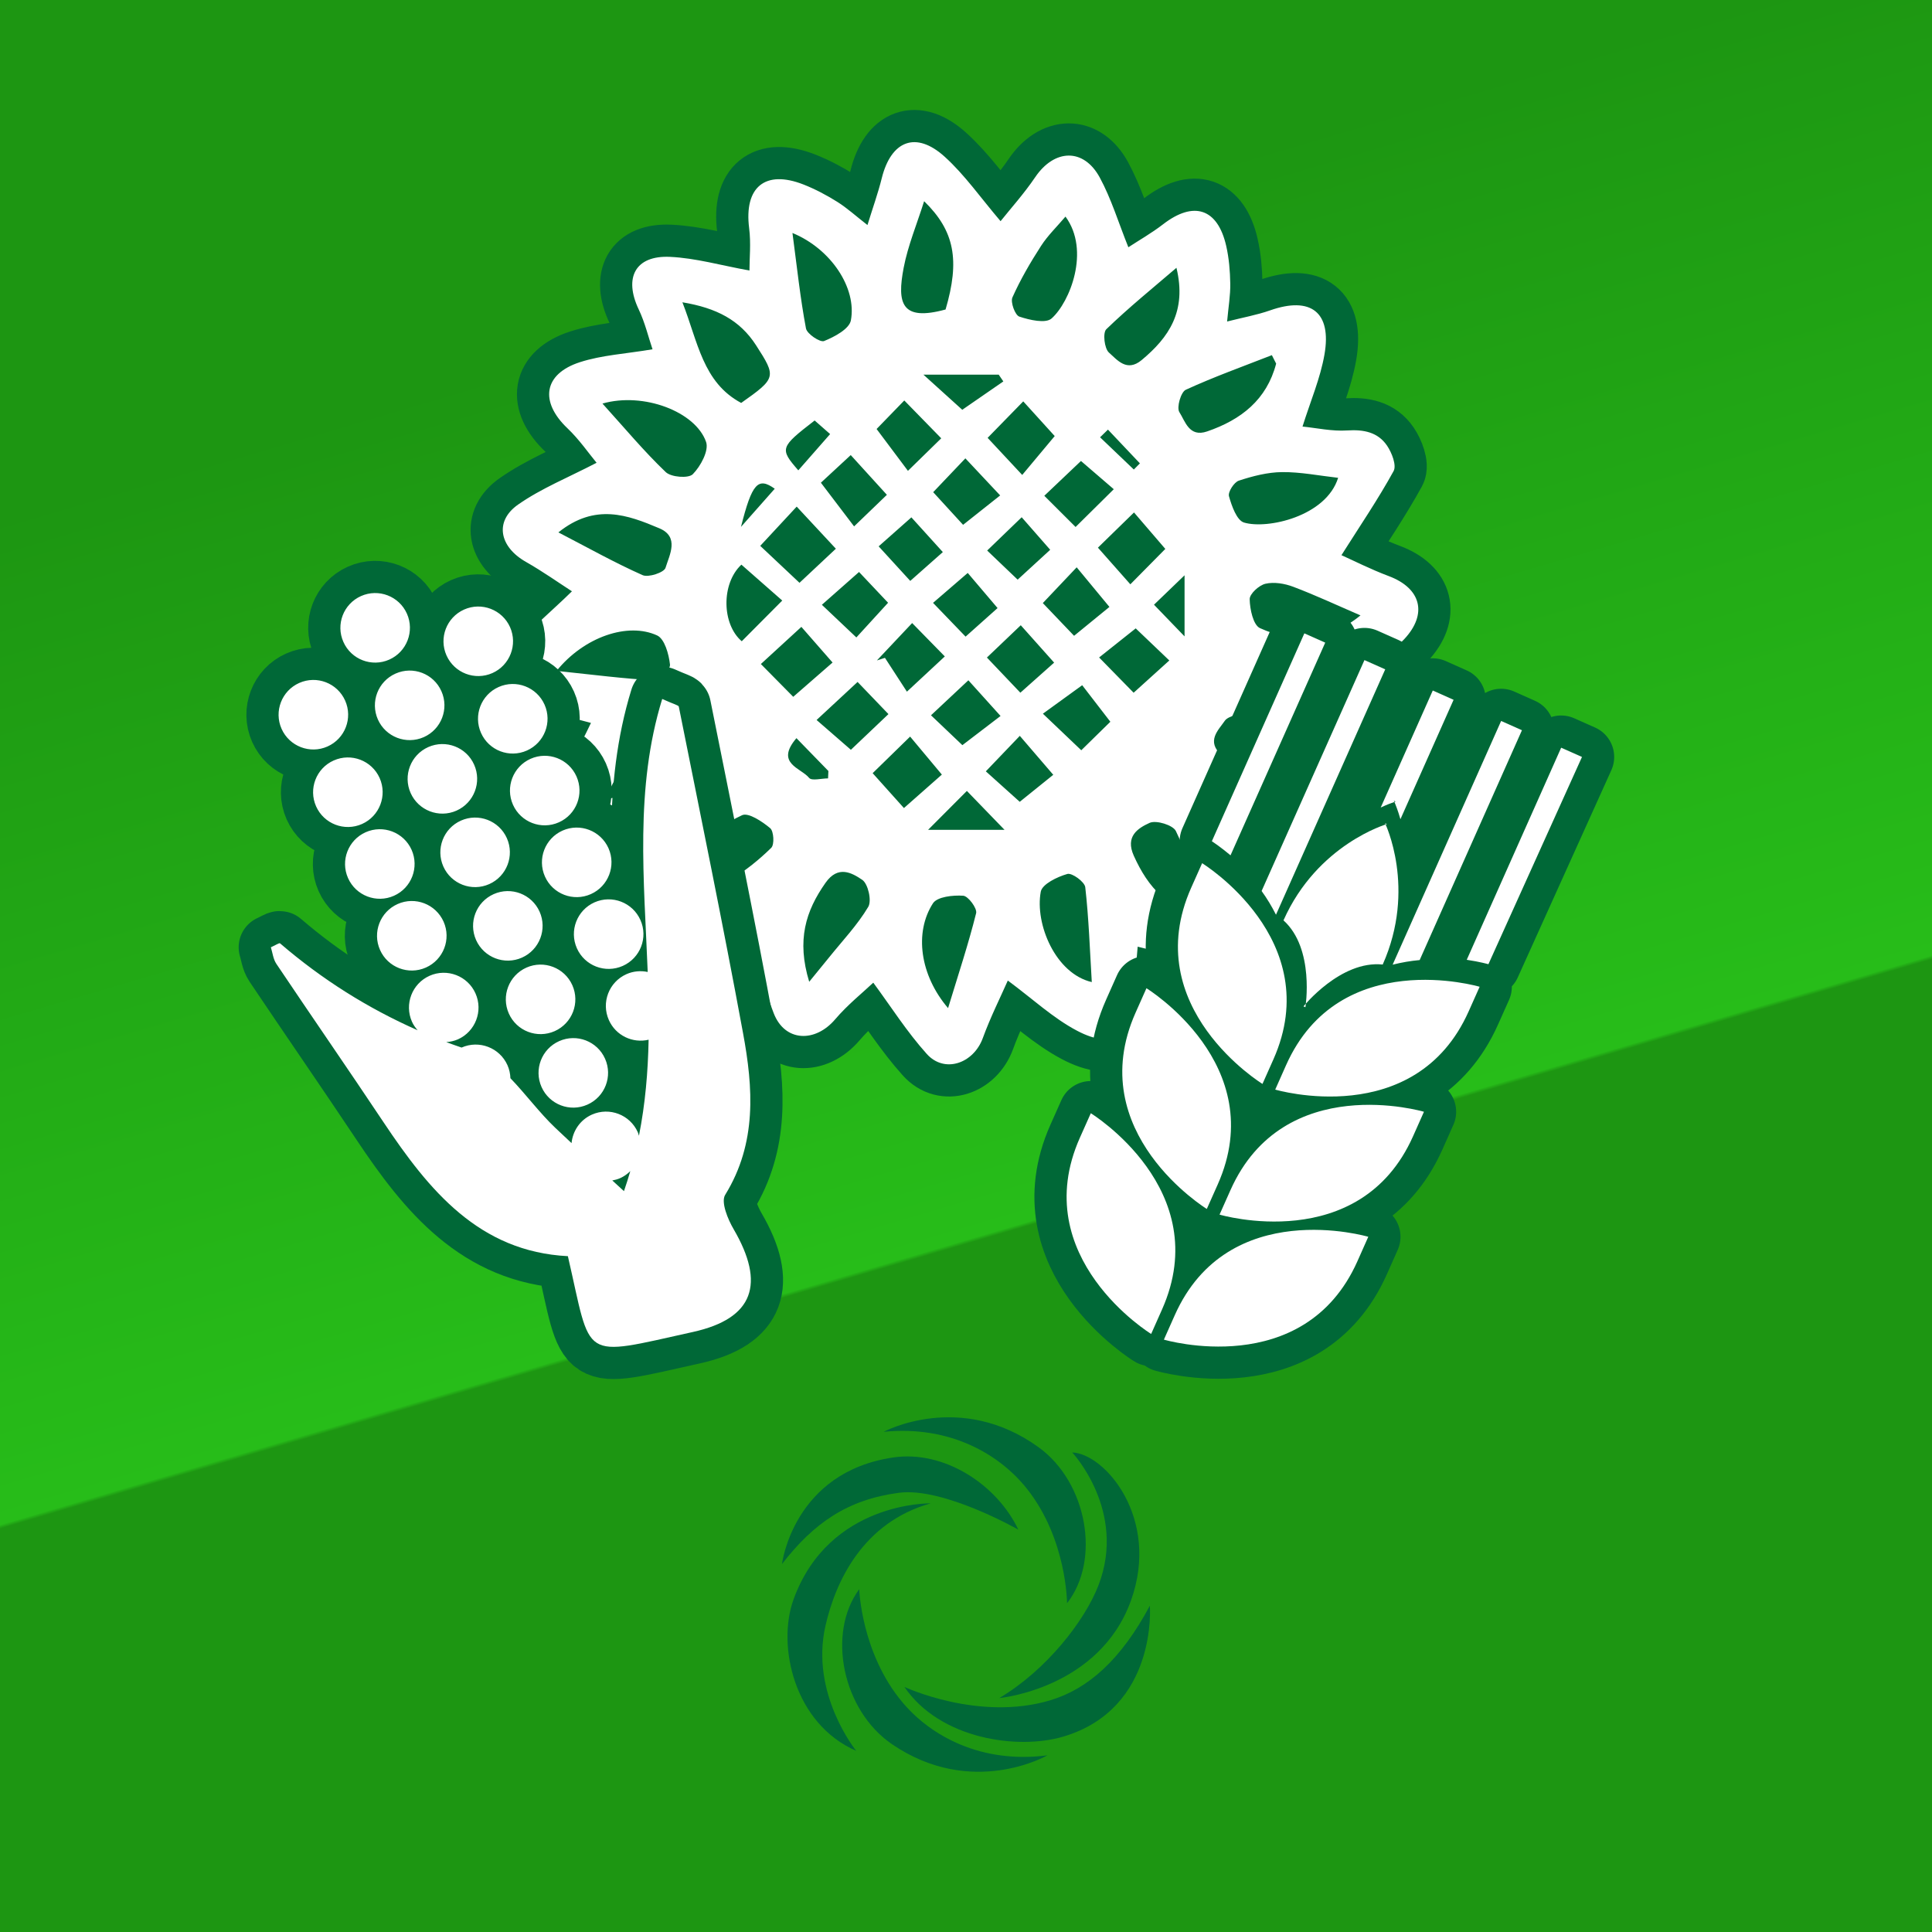 <?xml version="1.0" encoding="utf-8"?>
<!-- Generator: Adobe Illustrator 16.0.0, SVG Export Plug-In . SVG Version: 6.00 Build 0)  -->
<!DOCTYPE svg PUBLIC "-//W3C//DTD SVG 1.1//EN" "http://www.w3.org/Graphics/SVG/1.1/DTD/svg11.dtd">
<svg version="1.1" id="Clipart_2" xmlns="http://www.w3.org/2000/svg" xmlns:xlink="http://www.w3.org/1999/xlink" x="0px" y="0px"
	 width="120px" height="120px" viewBox="0 0 120 120" enable-background="new 0 0 120 120" xml:space="preserve">
<rect x="0" y="0" width="120" height="120" fill="#333333" stroke="none"/>
<linearGradient id="SVGID_1_" gradientUnits="userSpaceOnUse" x1="47.615" y1="17.99" x2="81.615" y2="133.324">
	<stop  offset="0" style="stop-color:#1D9612"/>
	<stop  offset="0.5" style="stop-color:#27BD19"/>
	<stop  offset="0.502" style="stop-color:#1D9612"/>
</linearGradient>
<rect fill="url(#SVGID_1_)" width="120" height="120"/>
<g>
	<path fill="#006837" d="M66.598,90.215c0,0,3.406,3.627,1.633,8.244c-0.855,2.227-3.264,5.299-6.165,7.012
		c0,0,6.223-0.573,8.189-6.082C72.068,94.305,68.629,90.289,66.598,90.215z"/>
	<path fill="#006837" d="M56.175,104.778c0,0,4.609,2.161,9.049,0.833c2.349-0.703,4.396-2.508,6.196-5.878
		c0,0,0.504,6.378-5.371,8.129C63.216,108.706,58.379,108.021,56.175,104.778z"/>
	<path fill="#006837" d="M53.369,98.707c0,0,0.119,3.975,2.689,7.033c1.756,2.089,4.888,3.821,8.998,3.287
		c0,0-4.679,2.703-9.652-0.691C52.328,106.236,51.344,101.445,53.369,98.707z"/>
	<path fill="#006837" d="M66.276,99.579c0,0-0.007-3.977-2.489-7.106c-1.695-2.139-4.777-3.957-8.902-3.54
		c0,0,4.754-2.57,9.631,0.964C67.529,92.082,68.379,96.898,66.276,99.579z"/>
	<path fill="#006837" d="M57.806,93.376c0,0-6.308-0.131-8.519,5.969c-1.042,2.881,0.037,7.725,3.895,9.403
		c0,0-2.882-3.537-1.909-7.777C51.898,98.24,53.582,94.563,57.806,93.376z"/>
	<path fill="#006837" d="M48.57,97.146c0,0,0.688-5.703,6.902-6.619c3.202-0.473,6.471,1.717,7.777,4.482
		c0,0-4.648-2.656-7.42-2.289C52.626,93.144,50.532,94.611,48.57,97.146z"/>
</g>
<g>
	<path fill="none" stroke="#006837" stroke-width="4" stroke-linecap="round" stroke-linejoin="round" stroke-miterlimit="10" d="
		M70.663,58.799c-0.059,0.816-0.195,1.839-0.19,2.86c0.013,2.646-1.256,3.587-3.58,2.359c-1.49-0.786-2.763-1.983-4.296-3.115
		c-0.45,1.024-1.078,2.272-1.554,3.577c-0.577,1.577-2.379,2.207-3.479,0.983c-1.229-1.365-2.224-2.938-3.323-4.427
		c-0.637,0.604-1.592,1.365-2.369,2.278c-1.241,1.456-3.12,1.404-3.812-0.373c-0.683-1.754-0.993-3.652-1.504-5.634
		c-0.916,0.425-2.181,0.928-3.362,1.58c-1.756,0.969-3.305,0.3-3.54-1.679c-0.098-0.825-0.067-1.684,0.036-2.511
		c0.096-0.773,0.365-1.525,0.595-2.431c-0.979,0.095-1.916,0.104-2.817,0.287c-2.43,0.492-3.667-0.633-2.93-2.948
		c0.511-1.605,1.407-3.089,2.168-4.703c-0.918-0.228-2.003-0.584-3.116-0.754c-2.337-0.36-3.169-1.846-1.782-3.689
		c1.008-1.34,2.375-2.409,3.717-3.732c-0.816-0.526-1.809-1.23-2.86-1.828c-1.644-0.932-1.973-2.52-0.481-3.562
		c1.447-1.011,3.129-1.685,4.871-2.593c-0.499-0.601-1.081-1.452-1.812-2.146c-1.73-1.646-1.489-3.37,0.778-4.103
		c1.373-0.443,2.862-0.521,4.509-0.8c-0.257-0.756-0.468-1.657-0.857-2.475c-0.938-1.971-0.217-3.365,1.939-3.266
		c1.597,0.073,3.174,0.531,4.938,0.849c0-0.744,0.1-1.701-0.019-2.63c-0.323-2.546,0.99-3.647,3.373-2.714
		c0.73,0.287,1.438,0.662,2.103,1.079c0.613,0.386,1.155,0.882,1.873,1.44c0.32-1.04,0.652-1.963,0.888-2.908
		c0.581-2.339,2.123-2.951,3.906-1.338c1.255,1.135,2.242,2.563,3.474,4.006c0.609-0.767,1.452-1.7,2.15-2.732
		c1.187-1.753,3.001-1.831,4.008,0.016c0.718,1.32,1.158,2.792,1.779,4.336c0.642-0.421,1.441-0.875,2.161-1.431
		c1.896-1.462,3.38-0.986,3.914,1.338c0.176,0.764,0.241,1.565,0.254,2.351c0.013,0.723-0.114,1.448-0.196,2.354
		c0.987-0.251,1.854-0.405,2.673-0.693c2.516-0.883,3.832,0.103,3.375,2.738c-0.256,1.479-0.869,2.897-1.364,4.479
		c0.861,0.085,1.829,0.305,2.778,0.242c1.024-0.067,1.901,0.106,2.471,0.942c0.298,0.438,0.604,1.226,0.408,1.581
		c-0.955,1.74-2.078,3.389-3.239,5.224c0.738,0.33,1.813,0.877,2.937,1.299c2.016,0.756,2.421,2.351,0.971,3.908
		c-1.783,1.916-4.027,2.777-6.812,2.876c1.522,1.706,2.855,3.281,4.28,4.769c1.12,1.172,0.906,2.883-0.552,3.564
		c-2.574,1.204-5.151,1.205-7.916-0.156c0.652,2.201,1.181,4.222,1.856,6.191c0.587,1.714-0.312,3.337-2.033,3.12
		C74.273,59.832,72.546,59.255,70.663,58.799z M42.385,18.776c0.967,2.458,1.26,4.971,3.651,6.251
		c2.197-1.548,2.187-1.618,0.924-3.582C45.954,19.883,44.507,19.128,42.385,18.776z M37.42,25.066
		c1.404,1.551,2.594,2.981,3.932,4.258c0.334,0.319,1.412,0.402,1.679,0.13c0.485-0.492,1.011-1.467,0.826-2.001
		C43.206,25.569,39.968,24.337,37.42,25.066z M34.682,33.068c1.848,0.958,3.505,1.888,5.233,2.656
		c0.361,0.16,1.334-0.167,1.421-0.455c0.25-0.812,0.876-1.923-0.385-2.456C38.987,31.981,36.965,31.235,34.682,33.068z
		 M49.221,14.471c0.289,2.178,0.487,4.065,0.839,5.927c0.064,0.342,0.88,0.884,1.126,0.784c0.644-0.259,1.562-0.748,1.663-1.28
		C53.227,17.9,51.62,15.457,49.221,14.471z M66.179,13.453c-0.522,0.616-1.098,1.17-1.519,1.822
		c-0.661,1.025-1.282,2.088-1.777,3.199c-0.132,0.296,0.166,1.104,0.429,1.191c0.633,0.212,1.636,0.443,2.002,0.117
		C66.451,18.774,67.733,15.565,66.179,13.453z M81.501,48.741c0.11-0.15,0.222-0.3,0.332-0.45c-1.433-1.297-2.83-2.641-4.335-3.85
		c-0.251-0.202-1.206,0.013-1.418,0.321c-0.404,0.592-1.183,1.271-0.201,2.151C77.511,48.376,79.281,49.219,81.501,48.741z
		 M42.522,55.888c1.103-0.473,2.055-0.768,2.884-1.266c0.903-0.544,1.745-1.224,2.498-1.963c0.205-0.2,0.158-1.031-0.067-1.22
		c-0.49-0.41-1.352-0.986-1.743-0.806C44.021,51.591,42.634,53.162,42.522,55.888z M44.437,47.432
		c-0.557-0.668-0.938-1.581-1.538-1.762c-1.731-0.523-4.797,1.871-5.183,3.951C39.989,49.153,42.524,49.758,44.437,47.432z
		 M83.114,29.678c-1.175-0.132-2.327-0.365-3.479-0.355c-0.902,0.008-1.824,0.247-2.69,0.531c-0.295,0.097-0.684,0.707-0.612,0.966
		c0.17,0.606,0.485,1.501,0.934,1.636C78.713,32.89,82.366,32.076,83.114,29.678z M58.731,19.223
		c0.899-3.058,0.564-4.881-1.332-6.726c-0.452,1.432-1.005,2.753-1.27,4.129C55.703,18.849,55.987,19.973,58.731,19.223z
		 M73.071,16.633c-1.466,1.258-2.972,2.477-4.357,3.817c-0.229,0.221-0.12,1.198,0.164,1.449c0.512,0.452,1.11,1.234,2.032,0.466
		C72.591,20.965,73.726,19.34,73.071,16.633z M75.227,57.108c-0.806-2.083-1.395-3.838-2.192-5.491
		c-0.179-0.371-1.223-0.691-1.63-0.508c-0.726,0.33-1.529,0.836-0.981,2.047C71.305,55.107,72.528,56.555,75.227,57.108z
		 M67.813,60.999c-0.123-2.04-0.187-3.976-0.406-5.894c-0.039-0.334-0.825-0.903-1.111-0.822c-0.627,0.178-1.563,0.629-1.652,1.102
		C64.271,57.396,65.561,60.476,67.813,60.999z M84.502,38.223c-1.487-0.642-2.815-1.264-4.184-1.78
		c-0.53-0.2-1.184-0.309-1.719-0.185c-0.399,0.092-0.984,0.628-0.979,0.958c0.011,0.622,0.22,1.608,0.639,1.798
		C80.357,39.962,82.448,39.899,84.502,38.223z M34.569,41.67c2.283,0.239,4.201,0.49,6.128,0.591
		c0.309,0.017,0.951-0.68,0.917-0.987c-0.071-0.642-0.333-1.59-0.797-1.805C39.001,38.631,36.284,39.553,34.569,41.67z
		 M79.264,22.586c-0.089-0.176-0.177-0.351-0.266-0.527c-1.79,0.701-3.605,1.35-5.348,2.151c-0.306,0.141-0.579,1.105-0.398,1.387
		c0.365,0.566,0.605,1.583,1.722,1.201C77.091,26.072,78.677,24.829,79.264,22.586z M50.261,60.98
		c0.565-0.691,0.909-1.108,1.247-1.529c0.828-1.03,1.753-2.002,2.422-3.127c0.226-0.38-0.012-1.431-0.376-1.677
		c-0.652-0.441-1.503-0.919-2.279,0.186C50.04,56.587,49.473,58.392,50.261,60.98z M58.886,62.616
		c0.647-2.125,1.268-3.993,1.743-5.898c0.075-0.298-0.494-1.062-0.801-1.083c-0.633-0.043-1.615,0.061-1.881,0.472
		C56.779,57.92,57.137,60.567,58.886,62.616z M49.484,31.467c-0.842,0.906-1.504,1.62-2.264,2.438
		c0.841,0.791,1.639,1.543,2.438,2.294c0.839-0.785,1.513-1.417,2.259-2.117C51.064,33.165,50.312,32.356,49.484,31.467z
		 M61.232,47.909c0.803,0.722,1.562,1.404,2.106,1.893c0.756-0.609,1.57-1.267,2.082-1.678c-0.719-0.837-1.375-1.601-2.078-2.419
		C62.691,46.386,62.051,47.055,61.232,47.909z M49.269,43.28c0.958-0.835,1.767-1.54,2.443-2.129
		c-0.724-0.827-1.36-1.556-1.937-2.215c-0.887,0.812-1.669,1.53-2.516,2.308C48.009,42.004,48.664,42.668,49.269,43.28z
		 M58.501,48.111c-0.727-0.869-1.347-1.611-1.972-2.36c-0.816,0.797-1.583,1.545-2.327,2.272c0.706,0.786,1.359,1.515,1.943,2.167
		C57.1,49.348,57.909,48.634,58.501,48.111z M50.987,29.982c0.71,0.933,1.407,1.851,2.062,2.713c0.795-0.765,1.45-1.396,2.037-1.961
		c-0.762-0.838-1.496-1.645-2.245-2.468C52.099,28.954,51.458,29.548,50.987,29.982z M70.541,39.03
		c-0.841,0.668-1.598,1.27-2.273,1.807c0.815,0.834,1.521,1.554,2.144,2.19c0.696-0.628,1.417-1.281,2.216-2.004
		C71.823,40.256,71.09,39.556,70.541,39.03z M65.51,27.085c-0.589-0.649-1.239-1.366-1.954-2.155
		c-0.771,0.79-1.478,1.513-2.213,2.266c0.707,0.759,1.367,1.466,2.149,2.304C64.238,28.606,64.865,27.855,65.51,27.085z
		 M54.447,26.646c0.731,0.976,1.376,1.837,1.947,2.599c0.815-0.797,1.497-1.463,2.068-2.021c-0.76-0.778-1.498-1.534-2.295-2.35
		C55.529,25.532,54.883,26.198,54.447,26.646z M72.38,34.094c-0.675-0.786-1.301-1.514-1.945-2.264
		c-0.788,0.768-1.514,1.476-2.241,2.186c0.709,0.802,1.35,1.525,2.014,2.276C71.065,35.423,71.752,34.729,72.38,34.094z
		 M67.217,42.56c-0.896,0.649-1.671,1.21-2.441,1.769c0.854,0.813,1.558,1.484,2.384,2.271c0.643-0.631,1.326-1.301,1.806-1.771
		C68.218,43.859,67.596,43.053,67.217,42.56z M52.85,46.571c0.718-0.682,1.518-1.441,2.333-2.217
		c-0.707-0.736-1.343-1.399-1.917-1.997c-0.853,0.792-1.634,1.518-2.546,2.363C51.481,45.383,52.176,45.985,52.85,46.571z
		 M55.16,37.438c-0.604-0.641-1.269-1.345-1.804-1.911c-0.788,0.696-1.508,1.332-2.308,2.038c0.732,0.692,1.426,1.35,2.142,2.028
		C53.84,38.883,54.465,38.197,55.16,37.438z M67.141,28.632c-0.755,0.717-1.485,1.41-2.277,2.162
		c0.634,0.632,1.281,1.276,1.943,1.938c0.788-0.778,1.508-1.491,2.372-2.346C68.443,29.753,67.741,29.148,67.141,28.632z
		 M66.875,35.237c-0.852,0.897-1.501,1.584-2.104,2.221c0.769,0.805,1.402,1.469,1.942,2.033c0.815-0.665,1.59-1.299,2.196-1.794
		C68.169,36.803,67.58,36.091,66.875,35.237z M57.826,44.428c0.791,0.752,1.504,1.432,1.949,1.855
		c0.919-0.702,1.656-1.265,2.371-1.812c-0.763-0.845-1.404-1.557-1.999-2.217C59.347,43.005,58.673,43.636,57.826,44.428z
		 M59.961,28.469c-0.749,0.787-1.405,1.477-1.999,2.101c0.752,0.822,1.396,1.524,1.857,2.028c0.852-0.675,1.607-1.274,2.303-1.826
		C61.362,29.962,60.733,29.292,59.961,28.469z M56.538,36.081c0.775-0.687,1.463-1.294,2.023-1.79
		c-0.752-0.831-1.397-1.543-1.953-2.157c-0.754,0.668-1.445,1.28-2.033,1.801C55.281,34.707,55.911,35.396,56.538,36.081z
		 M65.474,41.157c-0.749-0.839-1.392-1.561-2.072-2.322c-0.758,0.724-1.424,1.357-2.103,2.006c0.766,0.805,1.44,1.515,2.077,2.184
		C64.164,42.323,64.858,41.704,65.474,41.157z M56.655,38.699c-0.85,0.9-1.52,1.611-2.189,2.322c0.167-0.054,0.334-0.107,0.5-0.161
		c0.482,0.743,0.965,1.485,1.364,2.101c0.869-0.809,1.57-1.461,2.354-2.189C58.021,40.094,57.409,39.469,56.655,38.699z
		 M63.208,36.003c0.799-0.733,1.502-1.379,2.022-1.855c-0.614-0.701-1.211-1.382-1.771-2.021c-0.698,0.674-1.389,1.341-2.144,2.068
		C62.041,34.888,62.706,35.523,63.208,36.003z M61.961,37.768c-0.758-0.892-1.352-1.592-1.853-2.181
		c-0.733,0.633-1.425,1.229-2.155,1.858c0.745,0.772,1.4,1.451,2.021,2.097C60.757,38.843,61.407,38.262,61.961,37.768z
		 M46.049,35.071c-1.268,1.185-1.212,3.71,0.023,4.758c0.743-0.746,1.489-1.497,2.515-2.528
		C47.72,36.539,46.927,35.843,46.049,35.071z M59.768,25.452c0.868-0.6,1.709-1.18,2.551-1.761
		c-0.096-0.141-0.192-0.281-0.287-0.421c-1.428,0-2.854,0-4.676,0C58.425,24.237,59.203,24.941,59.768,25.452z M57.646,51.542
		c1.614,0,3.031,0,4.747,0c-0.937-0.969-1.631-1.687-2.338-2.416C59.241,49.942,58.521,50.664,57.646,51.542z M73.575,39.527
		c0-1.506,0-2.584,0-3.795c-0.726,0.699-1.3,1.252-1.898,1.828C72.246,38.15,72.75,38.673,73.575,39.527z M49.584,29.214
		c0.686-0.781,1.294-1.475,1.976-2.253c-0.365-0.321-0.672-0.591-0.961-0.844C48.446,27.783,48.414,27.867,49.584,29.214z
		 M49.468,45.848c-1.344,1.577,0.288,1.848,0.789,2.469c0.159,0.197,0.771,0.03,1.175,0.03c0.007-0.153,0.014-0.306,0.021-0.459
		C50.838,47.256,50.225,46.626,49.468,45.848z M46.024,32.726c0.878-0.993,1.483-1.677,2.097-2.37
		C47.084,29.616,46.708,30.009,46.024,32.726z M68.817,26.684c-0.163,0.158-0.327,0.317-0.49,0.477
		c0.699,0.667,1.397,1.334,2.097,2.002c0.126-0.127,0.252-0.255,0.378-0.382C70.141,28.081,69.479,27.383,68.817,26.684z"/>
	<path fill-rule="evenodd" clip-rule="evenodd" fill="#FFFFFF" d="M70.663,58.799c-0.059,0.816-0.195,1.839-0.19,2.86
		c0.013,2.646-1.256,3.587-3.58,2.359c-1.49-0.786-2.763-1.983-4.296-3.115c-0.45,1.024-1.078,2.272-1.554,3.577
		c-0.577,1.577-2.379,2.207-3.479,0.983c-1.229-1.365-2.224-2.938-3.323-4.427c-0.637,0.604-1.592,1.365-2.369,2.278
		c-1.241,1.456-3.12,1.404-3.812-0.373c-0.683-1.754-0.993-3.652-1.504-5.634c-0.916,0.425-2.181,0.928-3.362,1.58
		c-1.756,0.969-3.305,0.3-3.54-1.679c-0.098-0.825-0.067-1.684,0.036-2.511c0.096-0.773,0.365-1.525,0.595-2.431
		c-0.979,0.095-1.916,0.104-2.817,0.287c-2.43,0.492-3.667-0.633-2.93-2.948c0.511-1.605,1.407-3.089,2.168-4.703
		c-0.918-0.228-2.003-0.584-3.116-0.754c-2.337-0.36-3.169-1.846-1.782-3.689c1.008-1.34,2.375-2.409,3.717-3.732
		c-0.816-0.526-1.809-1.23-2.86-1.828c-1.644-0.932-1.973-2.52-0.481-3.562c1.447-1.011,3.129-1.685,4.871-2.593
		c-0.499-0.601-1.081-1.452-1.812-2.146c-1.73-1.646-1.489-3.37,0.778-4.103c1.373-0.443,2.862-0.521,4.509-0.8
		c-0.257-0.756-0.468-1.657-0.857-2.475c-0.938-1.971-0.217-3.365,1.939-3.266c1.597,0.073,3.174,0.531,4.938,0.849
		c0-0.744,0.1-1.701-0.019-2.63c-0.323-2.546,0.99-3.647,3.373-2.714c0.73,0.287,1.438,0.662,2.103,1.079
		c0.613,0.386,1.155,0.882,1.873,1.44c0.32-1.04,0.652-1.963,0.888-2.908c0.581-2.339,2.123-2.951,3.906-1.338
		c1.255,1.135,2.242,2.563,3.474,4.006c0.609-0.767,1.452-1.7,2.15-2.732c1.187-1.753,3.001-1.831,4.008,0.016
		c0.718,1.32,1.158,2.792,1.779,4.336c0.642-0.421,1.441-0.875,2.161-1.431c1.896-1.462,3.38-0.986,3.914,1.338
		c0.176,0.764,0.241,1.565,0.254,2.351c0.013,0.723-0.114,1.448-0.196,2.354c0.987-0.251,1.854-0.405,2.673-0.693
		c2.516-0.883,3.832,0.103,3.375,2.738c-0.256,1.479-0.869,2.897-1.364,4.479c0.861,0.085,1.829,0.305,2.778,0.242
		c1.024-0.067,1.901,0.106,2.471,0.942c0.298,0.438,0.604,1.226,0.408,1.581c-0.955,1.74-2.078,3.389-3.239,5.224
		c0.738,0.33,1.813,0.877,2.937,1.299c2.016,0.756,2.421,2.351,0.971,3.908c-1.783,1.916-4.027,2.777-6.812,2.876
		c1.522,1.706,2.855,3.281,4.28,4.769c1.12,1.172,0.906,2.883-0.552,3.564c-2.574,1.204-5.151,1.205-7.916-0.156
		c0.652,2.201,1.181,4.222,1.856,6.191c0.587,1.714-0.312,3.337-2.033,3.12C74.273,59.832,72.546,59.255,70.663,58.799z
		 M42.385,18.776c0.967,2.458,1.26,4.971,3.651,6.251c2.197-1.548,2.187-1.618,0.924-3.582
		C45.954,19.883,44.507,19.128,42.385,18.776z M37.42,25.066c1.404,1.551,2.594,2.981,3.932,4.258
		c0.334,0.319,1.412,0.402,1.679,0.13c0.485-0.492,1.011-1.467,0.826-2.001C43.206,25.569,39.968,24.337,37.42,25.066z
		 M34.682,33.068c1.848,0.958,3.505,1.888,5.233,2.656c0.361,0.16,1.334-0.167,1.421-0.455c0.25-0.812,0.876-1.923-0.385-2.456
		C38.987,31.981,36.965,31.235,34.682,33.068z M49.221,14.471c0.289,2.178,0.487,4.065,0.839,5.927
		c0.064,0.342,0.88,0.884,1.126,0.784c0.644-0.259,1.562-0.748,1.663-1.28C53.227,17.9,51.62,15.457,49.221,14.471z M66.179,13.453
		c-0.522,0.616-1.098,1.17-1.519,1.822c-0.661,1.025-1.282,2.088-1.777,3.199c-0.132,0.296,0.166,1.104,0.429,1.191
		c0.633,0.212,1.636,0.443,2.002,0.117C66.451,18.774,67.733,15.565,66.179,13.453z M81.501,48.741c0.11-0.15,0.222-0.3,0.332-0.45
		c-1.433-1.297-2.83-2.641-4.335-3.85c-0.251-0.202-1.206,0.013-1.418,0.321c-0.404,0.592-1.183,1.271-0.201,2.151
		C77.511,48.376,79.281,49.219,81.501,48.741z M42.522,55.888c1.103-0.473,2.055-0.768,2.884-1.266
		c0.903-0.544,1.745-1.224,2.498-1.963c0.205-0.2,0.158-1.031-0.067-1.22c-0.49-0.41-1.352-0.986-1.743-0.806
		C44.021,51.591,42.634,53.162,42.522,55.888z M44.437,47.432c-0.557-0.668-0.938-1.581-1.538-1.762
		c-1.731-0.523-4.797,1.871-5.183,3.951C39.989,49.153,42.524,49.758,44.437,47.432z M83.114,29.678
		c-1.175-0.132-2.327-0.365-3.479-0.355c-0.902,0.008-1.824,0.247-2.69,0.531c-0.295,0.097-0.684,0.707-0.612,0.966
		c0.17,0.606,0.485,1.501,0.934,1.636C78.713,32.89,82.366,32.076,83.114,29.678z M58.731,19.223
		c0.899-3.058,0.564-4.881-1.332-6.726c-0.452,1.432-1.005,2.753-1.27,4.129C55.703,18.849,55.987,19.973,58.731,19.223z
		 M73.071,16.633c-1.466,1.258-2.972,2.477-4.357,3.817c-0.229,0.221-0.12,1.198,0.164,1.449c0.512,0.452,1.11,1.234,2.032,0.466
		C72.591,20.965,73.726,19.34,73.071,16.633z M75.227,57.108c-0.806-2.083-1.395-3.838-2.192-5.491
		c-0.179-0.371-1.223-0.691-1.63-0.508c-0.726,0.33-1.529,0.836-0.981,2.047C71.305,55.107,72.528,56.555,75.227,57.108z
		 M67.813,60.999c-0.123-2.04-0.187-3.976-0.406-5.894c-0.039-0.334-0.825-0.903-1.111-0.822c-0.627,0.178-1.563,0.629-1.652,1.102
		C64.271,57.396,65.561,60.476,67.813,60.999z M84.502,38.223c-1.487-0.642-2.815-1.264-4.184-1.78
		c-0.53-0.2-1.184-0.309-1.719-0.185c-0.399,0.092-0.984,0.628-0.979,0.958c0.011,0.622,0.22,1.608,0.639,1.798
		C80.357,39.962,82.448,39.899,84.502,38.223z M34.569,41.67c2.283,0.239,4.201,0.49,6.128,0.591
		c0.309,0.017,0.951-0.68,0.917-0.987c-0.071-0.642-0.333-1.59-0.797-1.805C39.001,38.631,36.284,39.553,34.569,41.67z
		 M79.264,22.586c-0.089-0.176-0.177-0.351-0.266-0.527c-1.79,0.701-3.605,1.35-5.348,2.151c-0.306,0.141-0.579,1.105-0.398,1.387
		c0.365,0.566,0.605,1.583,1.722,1.201C77.091,26.072,78.677,24.829,79.264,22.586z M50.261,60.98
		c0.565-0.691,0.909-1.108,1.247-1.529c0.828-1.03,1.753-2.002,2.422-3.127c0.226-0.38-0.012-1.431-0.376-1.677
		c-0.652-0.441-1.503-0.919-2.279,0.186C50.04,56.587,49.473,58.392,50.261,60.98z M58.886,62.616
		c0.647-2.125,1.268-3.993,1.743-5.898c0.075-0.298-0.494-1.062-0.801-1.083c-0.633-0.043-1.615,0.061-1.881,0.472
		C56.779,57.92,57.137,60.567,58.886,62.616z M49.484,31.467c-0.842,0.906-1.504,1.62-2.264,2.438
		c0.841,0.791,1.639,1.543,2.438,2.294c0.839-0.785,1.513-1.417,2.259-2.117C51.064,33.165,50.312,32.356,49.484,31.467z
		 M61.232,47.909c0.803,0.722,1.562,1.404,2.106,1.893c0.756-0.609,1.57-1.267,2.082-1.678c-0.719-0.837-1.375-1.601-2.078-2.419
		C62.691,46.386,62.051,47.055,61.232,47.909z M49.269,43.28c0.958-0.835,1.767-1.54,2.443-2.129
		c-0.724-0.827-1.36-1.556-1.937-2.215c-0.887,0.812-1.669,1.53-2.516,2.308C48.009,42.004,48.664,42.668,49.269,43.28z
		 M58.501,48.111c-0.727-0.869-1.347-1.611-1.972-2.36c-0.816,0.797-1.583,1.545-2.327,2.272c0.706,0.786,1.359,1.515,1.943,2.167
		C57.1,49.348,57.909,48.634,58.501,48.111z M50.987,29.982c0.71,0.933,1.407,1.851,2.062,2.713c0.795-0.765,1.45-1.396,2.037-1.961
		c-0.762-0.838-1.496-1.645-2.245-2.468C52.099,28.954,51.458,29.548,50.987,29.982z M70.541,39.03
		c-0.841,0.668-1.598,1.27-2.273,1.807c0.815,0.834,1.521,1.554,2.144,2.19c0.696-0.628,1.417-1.281,2.216-2.004
		C71.823,40.256,71.09,39.556,70.541,39.03z M65.51,27.085c-0.589-0.649-1.239-1.366-1.954-2.155
		c-0.771,0.79-1.478,1.513-2.213,2.266c0.707,0.759,1.367,1.466,2.149,2.304C64.238,28.606,64.865,27.855,65.51,27.085z
		 M54.447,26.646c0.731,0.976,1.376,1.837,1.947,2.599c0.815-0.797,1.497-1.463,2.068-2.021c-0.76-0.778-1.498-1.534-2.295-2.35
		C55.529,25.532,54.883,26.198,54.447,26.646z M72.38,34.094c-0.675-0.786-1.301-1.514-1.945-2.264
		c-0.788,0.768-1.514,1.476-2.241,2.186c0.709,0.802,1.35,1.525,2.014,2.276C71.065,35.423,71.752,34.729,72.38,34.094z
		 M67.217,42.56c-0.896,0.649-1.671,1.21-2.441,1.769c0.854,0.813,1.558,1.484,2.384,2.271c0.643-0.631,1.326-1.301,1.806-1.771
		C68.218,43.859,67.596,43.053,67.217,42.56z M52.85,46.571c0.718-0.682,1.518-1.441,2.333-2.217
		c-0.707-0.736-1.343-1.399-1.917-1.997c-0.853,0.792-1.634,1.518-2.546,2.363C51.481,45.383,52.176,45.985,52.85,46.571z
		 M55.16,37.438c-0.604-0.641-1.269-1.345-1.804-1.911c-0.788,0.696-1.508,1.332-2.308,2.038c0.732,0.692,1.426,1.35,2.142,2.028
		C53.84,38.883,54.465,38.197,55.16,37.438z M67.141,28.632c-0.755,0.717-1.485,1.41-2.277,2.162
		c0.634,0.632,1.281,1.276,1.943,1.938c0.788-0.778,1.508-1.491,2.372-2.346C68.443,29.753,67.741,29.148,67.141,28.632z
		 M66.875,35.237c-0.852,0.897-1.501,1.584-2.104,2.221c0.769,0.805,1.402,1.469,1.942,2.033c0.815-0.665,1.59-1.299,2.196-1.794
		C68.169,36.803,67.58,36.091,66.875,35.237z M57.826,44.428c0.791,0.752,1.504,1.432,1.949,1.855
		c0.919-0.702,1.656-1.265,2.371-1.812c-0.763-0.845-1.404-1.557-1.999-2.217C59.347,43.005,58.673,43.636,57.826,44.428z
		 M59.961,28.469c-0.749,0.787-1.405,1.477-1.999,2.101c0.752,0.822,1.396,1.524,1.857,2.028c0.852-0.675,1.607-1.274,2.303-1.826
		C61.362,29.962,60.733,29.292,59.961,28.469z M56.538,36.081c0.775-0.687,1.463-1.294,2.023-1.79
		c-0.752-0.831-1.397-1.543-1.953-2.157c-0.754,0.668-1.445,1.28-2.033,1.801C55.281,34.707,55.911,35.396,56.538,36.081z
		 M65.474,41.157c-0.749-0.839-1.392-1.561-2.072-2.322c-0.758,0.724-1.424,1.357-2.103,2.006c0.766,0.805,1.44,1.515,2.077,2.184
		C64.164,42.323,64.858,41.704,65.474,41.157z M56.655,38.699c-0.85,0.9-1.52,1.611-2.189,2.322c0.167-0.054,0.334-0.107,0.5-0.161
		c0.482,0.743,0.965,1.485,1.364,2.101c0.869-0.809,1.57-1.461,2.354-2.189C58.021,40.094,57.409,39.469,56.655,38.699z
		 M63.208,36.003c0.799-0.733,1.502-1.379,2.022-1.855c-0.614-0.701-1.211-1.382-1.771-2.021c-0.698,0.674-1.389,1.341-2.144,2.068
		C62.041,34.888,62.706,35.523,63.208,36.003z M61.961,37.768c-0.758-0.892-1.352-1.592-1.853-2.181
		c-0.733,0.633-1.425,1.229-2.155,1.858c0.745,0.772,1.4,1.451,2.021,2.097C60.757,38.843,61.407,38.262,61.961,37.768z
		 M46.049,35.071c-1.268,1.185-1.212,3.71,0.023,4.758c0.743-0.746,1.489-1.497,2.515-2.528
		C47.72,36.539,46.927,35.843,46.049,35.071z M59.768,25.452c0.868-0.6,1.709-1.18,2.551-1.761
		c-0.096-0.141-0.192-0.281-0.287-0.421c-1.428,0-2.854,0-4.676,0C58.425,24.237,59.203,24.941,59.768,25.452z M57.646,51.542
		c1.614,0,3.031,0,4.747,0c-0.937-0.969-1.631-1.687-2.338-2.416C59.241,49.942,58.521,50.664,57.646,51.542z M73.575,39.527
		c0-1.506,0-2.584,0-3.795c-0.726,0.699-1.3,1.252-1.898,1.828C72.246,38.15,72.75,38.673,73.575,39.527z M49.584,29.214
		c0.686-0.781,1.294-1.475,1.976-2.253c-0.365-0.321-0.672-0.591-0.961-0.844C48.446,27.783,48.414,27.867,49.584,29.214z
		 M49.468,45.848c-1.344,1.577,0.288,1.848,0.789,2.469c0.159,0.197,0.771,0.03,1.175,0.03c0.007-0.153,0.014-0.306,0.021-0.459
		C50.838,47.256,50.225,46.626,49.468,45.848z M46.024,32.726c0.878-0.993,1.483-1.677,2.097-2.37
		C47.084,29.616,46.708,30.009,46.024,32.726z M68.817,26.684c-0.163,0.158-0.327,0.317-0.49,0.477
		c0.699,0.667,1.397,1.334,2.097,2.002c0.126-0.127,0.252-0.255,0.378-0.382C70.141,28.081,69.479,27.383,68.817,26.684z"/>
</g>
<g>
	<path fill="none" stroke="#006837" stroke-width="4" stroke-linecap="round" stroke-linejoin="round" stroke-miterlimit="10" d="
		M67.074,70.665c0.559-1.255,0.678-1.52,0.678-1.52s7.738,4.745,4.424,12.188c-0.558,1.256-0.676,1.521-0.676,1.521
		S63.76,78.109,67.074,70.665z M74.957,75.09c0,0,0.119-0.265,0.678-1.521c3.312-7.443-4.427-12.188-4.427-12.188
		s-0.118,0.265-0.677,1.521C67.219,70.344,74.957,75.09,74.957,75.09z M78.415,67.324c0,0,0.118-0.265,0.677-1.521
		c3.312-7.443-4.426-12.188-4.426-12.188s-0.119,0.266-0.678,1.521C70.674,62.579,78.415,67.324,78.415,67.324z M84.311,78.339
		c0.559-1.255,0.676-1.52,0.676-1.52s-8.705-2.577-12.019,4.867c-0.56,1.255-0.677,1.521-0.677,1.521S80.995,85.783,84.311,78.339z
		 M87.767,70.576c0.56-1.258,0.677-1.522,0.677-1.522s-8.704-2.577-12.018,4.867c-0.561,1.256-0.678,1.521-0.678,1.521
		S84.453,78.018,87.767,70.576z M91.224,62.811c0.56-1.257,0.679-1.521,0.679-1.521s-8.706-2.576-12.021,4.866
		c-0.558,1.256-0.676,1.521-0.676,1.521S87.91,70.252,91.224,62.811z M80.963,62.508c0,0,2.307-2.873,4.92-2.599
		c2.11-4.738,0.145-8.777,0.145-8.777l0.119,0.053c0,0-4.318,1.24-6.428,5.98c1.953,1.758,1.362,5.396,1.362,5.396L80.963,62.508z
		 M82.312,39.916l-1.296-0.577L75.27,52.252c0.129,0.084,0.568,0.377,1.16,0.874L82.312,39.916z M86.039,41.574L84.748,41
		l-6.387,14.342c0.325,0.447,0.625,0.943,0.893,1.473L86.039,41.574z M86.609,49.812c-0.021-0.047-0.037-0.079-0.037-0.079
		l0.119,0.053C86.691,49.785,86.658,49.795,86.609,49.812c0.064,0.147,0.219,0.524,0.374,1.071l3.302-7.417l-1.293-0.577
		l-3.234,7.268C86.168,49.965,86.477,49.854,86.609,49.812z M94.531,45.356l-1.293-0.576l-6.739,15.138
		c0.571-0.144,1.133-0.238,1.679-0.287L94.531,45.356z M98.26,47.016l-1.293-0.575l-5.865,13.174
		c0.825,0.123,1.346,0.274,1.346,0.274L98.26,47.016z"/>
	<path fill-rule="evenodd" clip-rule="evenodd" fill="#FFFFFF" d="M67.074,70.665c0.559-1.255,0.678-1.52,0.678-1.52
		s7.738,4.745,4.424,12.188c-0.558,1.256-0.676,1.521-0.676,1.521S63.76,78.109,67.074,70.665z M74.957,75.09
		c0,0,0.119-0.265,0.678-1.521c3.312-7.443-4.427-12.188-4.427-12.188s-0.118,0.265-0.677,1.521
		C67.219,70.344,74.957,75.09,74.957,75.09z M78.415,67.324c0,0,0.118-0.265,0.677-1.521c3.312-7.443-4.426-12.188-4.426-12.188
		s-0.119,0.266-0.678,1.521C70.674,62.579,78.415,67.324,78.415,67.324z M84.311,78.339c0.559-1.255,0.676-1.52,0.676-1.52
		s-8.705-2.577-12.019,4.867c-0.56,1.255-0.677,1.521-0.677,1.521S80.995,85.783,84.311,78.339z M87.767,70.576
		c0.56-1.258,0.677-1.522,0.677-1.522s-8.704-2.577-12.018,4.867c-0.561,1.256-0.678,1.521-0.678,1.521S84.453,78.018,87.767,70.576
		z M91.224,62.811c0.56-1.257,0.679-1.521,0.679-1.521s-8.706-2.576-12.021,4.866c-0.558,1.256-0.676,1.521-0.676,1.521
		S87.91,70.252,91.224,62.811z M80.963,62.508c0,0,2.307-2.873,4.92-2.599c2.11-4.738,0.145-8.777,0.145-8.777l0.119,0.053
		c0,0-4.318,1.24-6.428,5.98c1.953,1.758,1.362,5.396,1.362,5.396L80.963,62.508z M82.312,39.916l-1.296-0.577L75.27,52.252
		c0.129,0.084,0.568,0.377,1.16,0.874L82.312,39.916z M86.039,41.574L84.748,41l-6.387,14.342c0.325,0.447,0.625,0.943,0.893,1.473
		L86.039,41.574z M86.609,49.812c-0.021-0.047-0.037-0.079-0.037-0.079l0.119,0.053C86.691,49.785,86.658,49.795,86.609,49.812
		c0.064,0.147,0.219,0.524,0.374,1.071l3.302-7.417l-1.293-0.577l-3.234,7.268C86.168,49.965,86.477,49.854,86.609,49.812z
		 M94.531,45.356l-1.293-0.576l-6.739,15.138c0.571-0.144,1.133-0.238,1.679-0.287L94.531,45.356z M98.26,47.016l-1.293-0.575
		l-5.865,13.174c0.825,0.123,1.346,0.274,1.346,0.274L98.26,47.016z"/>
</g>
<g>
	<path fill="none" stroke="#006837" stroke-width="4" stroke-linecap="round" stroke-linejoin="round" stroke-miterlimit="10" d="
		M41.131,43.414c-1.713,5.548-1.122,11.229-0.901,16.957c-0.429-0.09-0.888-0.056-1.318,0.135c-1.09,0.486-1.58,1.762-1.094,2.852
		c0.429,0.965,1.478,1.456,2.469,1.221c-0.04,1.986-0.205,3.975-0.601,5.965c-0.022-0.074-0.04-0.146-0.071-0.219
		c-0.484-1.088-1.762-1.58-2.852-1.094c-0.735,0.328-1.19,1.02-1.263,1.77c-0.341-0.318-0.677-0.633-1.012-0.951
		c-0.967-0.918-1.844-2.104-2.785-3.08c-0.01-0.27-0.066-0.545-0.183-0.808c-0.486-1.089-1.762-1.578-2.851-1.096
		c-0.317-0.111-0.641-0.22-0.952-0.339c0.242-0.017,0.486-0.067,0.723-0.17c1.089-0.486,1.58-1.764,1.094-2.854
		c-0.484-1.089-1.762-1.58-2.852-1.096c-1.088,0.486-1.579,1.764-1.094,2.854c0.089,0.2,0.213,0.373,0.352,0.53
		c-3.11-1.376-5.932-3.153-8.544-5.397c-0.051-0.044-0.271,0.109-0.572,0.244c0.103,0.326,0.142,0.732,0.342,1.029
		c2.206,3.287,4.459,6.541,6.655,9.835c2.822,4.231,5.935,8.042,11.451,8.321c1.509,6.52,0.692,6.273,7.773,4.707
		c3.797-0.842,4.486-3.008,2.53-6.369c-0.37-0.631-0.812-1.703-0.531-2.15C47.023,71,46.784,67.57,46.148,64.15
		c-1.248-6.768-2.635-13.51-3.986-20.258C42.143,43.8,41.881,43.754,41.131,43.414z M38.755,73.984
		c-0.251-0.23-0.484-0.445-0.724-0.663c0.165-0.03,0.328-0.073,0.488-0.144c0.244-0.109,0.451-0.262,0.631-0.438
		C39.028,73.153,38.9,73.57,38.755,73.984z M23.604,59.002c-0.485-1.09,0.007-2.367,1.095-2.852
		c1.089-0.486,2.367,0.006,2.852,1.095c0.485,1.089-0.007,2.365-1.097,2.851C25.365,60.58,24.088,60.091,23.604,59.002z
		 M21.618,54.541c-0.485-1.088,0.006-2.365,1.095-2.85c1.09-0.485,2.366,0.005,2.852,1.094c0.484,1.09-0.006,2.367-1.095,2.852
		C23.381,56.123,22.103,55.632,21.618,54.541z M19.633,50.084c-0.484-1.09,0.007-2.367,1.095-2.85
		c1.09-0.486,2.367,0.003,2.853,1.092c0.484,1.092-0.006,2.368-1.096,2.854C21.396,51.664,20.119,51.174,19.633,50.084z
		 M35.832,58.9c-0.485-1.09,0.004-2.367,1.094-2.854c1.09-0.483,2.367,0.008,2.852,1.098c0.486,1.088-0.004,2.363-1.096,2.85
		C37.593,60.479,36.317,59.988,35.832,58.9z M33.847,54.441c-0.484-1.09,0.004-2.366,1.095-2.852
		c1.09-0.484,2.365,0.005,2.852,1.094c0.484,1.09-0.006,2.367-1.096,2.852C35.607,56.021,34.332,55.53,33.847,54.441z
		 M31.861,49.982c-0.484-1.09,0.005-2.366,1.095-2.852c1.091-0.484,2.366,0.006,2.851,1.096c0.484,1.088-0.003,2.366-1.094,2.85
		C33.623,51.562,32.346,51.072,31.861,49.982z M29.877,45.523c-0.485-1.088,0.004-2.366,1.094-2.852s2.367,0.007,2.852,1.096
		c0.484,1.088-0.006,2.365-1.096,2.85C31.638,47.104,30.361,46.613,29.877,45.523z M33.637,67.518
		c-0.486-1.09,0.004-2.367,1.094-2.852c1.09-0.486,2.366,0.004,2.851,1.094c0.485,1.089-0.005,2.365-1.096,2.85
		C35.396,69.096,34.121,68.605,33.637,67.518z M31.604,62.951c-0.484-1.09,0.004-2.365,1.094-2.852
		c1.091-0.484,2.366,0.005,2.851,1.094c0.485,1.09-0.004,2.365-1.095,2.852C33.363,64.529,32.087,64.04,31.604,62.951z
		 M29.569,58.385c-0.483-1.09,0.005-2.365,1.096-2.85c1.09-0.486,2.365,0.004,2.851,1.092c0.484,1.09-0.005,2.366-1.095,2.852
		S30.055,59.474,29.569,58.385z M27.537,53.82c-0.484-1.09,0.005-2.367,1.095-2.852s2.366,0.004,2.851,1.094
		c0.484,1.089-0.005,2.365-1.095,2.851S28.021,54.908,27.537,53.82z M25.504,49.254c-0.484-1.09,0.006-2.365,1.096-2.852
		c1.089-0.484,2.366,0.004,2.85,1.094c0.485,1.089-0.004,2.367-1.094,2.853S25.988,50.342,25.504,49.254z M23.471,44.688
		c-0.483-1.088,0.006-2.365,1.096-2.85c1.09-0.486,2.366,0.004,2.85,1.094c0.486,1.088-0.003,2.366-1.093,2.852
		C25.232,46.268,23.956,45.776,23.471,44.688z M17.49,45.271c-0.485-1.089,0.007-2.366,1.094-2.851
		c1.09-0.486,2.367,0.004,2.853,1.094s-0.005,2.367-1.097,2.852C19.253,46.85,17.975,46.359,17.49,45.271z M27.733,40.71
		c-0.485-1.089,0.004-2.364,1.095-2.851c1.09-0.484,2.365,0.006,2.852,1.094c0.484,1.09-0.006,2.365-1.095,2.852
		C29.494,42.289,28.219,41.8,27.733,40.71z M21.329,39.873c-0.485-1.088,0.004-2.364,1.094-2.85s2.367,0.004,2.852,1.094
		c0.483,1.088-0.005,2.366-1.096,2.852C23.089,41.454,21.812,40.963,21.329,39.873z"/>
	<path fill-rule="evenodd" clip-rule="evenodd" fill="#FFFFFF" d="M41.131,43.414c-1.713,5.548-1.122,11.229-0.901,16.957
		c-0.429-0.09-0.888-0.056-1.318,0.135c-1.09,0.486-1.58,1.762-1.094,2.852c0.429,0.965,1.478,1.456,2.469,1.221
		c-0.04,1.986-0.205,3.975-0.601,5.965c-0.022-0.074-0.04-0.146-0.071-0.219c-0.484-1.088-1.762-1.58-2.852-1.094
		c-0.735,0.328-1.19,1.02-1.263,1.77c-0.341-0.318-0.677-0.633-1.012-0.951c-0.967-0.918-1.844-2.104-2.785-3.08
		c-0.01-0.27-0.066-0.545-0.183-0.808c-0.486-1.089-1.762-1.578-2.851-1.096c-0.317-0.111-0.641-0.22-0.952-0.339
		c0.242-0.017,0.486-0.067,0.723-0.17c1.089-0.486,1.58-1.764,1.094-2.854c-0.484-1.089-1.762-1.58-2.852-1.096
		c-1.088,0.486-1.579,1.764-1.094,2.854c0.089,0.2,0.213,0.373,0.352,0.53c-3.11-1.376-5.932-3.153-8.544-5.397
		c-0.051-0.044-0.271,0.109-0.572,0.244c0.103,0.326,0.142,0.732,0.342,1.029c2.206,3.287,4.459,6.541,6.655,9.835
		c2.822,4.231,5.935,8.042,11.451,8.321c1.509,6.52,0.692,6.273,7.773,4.707c3.797-0.842,4.486-3.008,2.53-6.369
		c-0.37-0.631-0.812-1.703-0.531-2.15C47.023,71,46.784,67.57,46.148,64.15c-1.248-6.768-2.635-13.51-3.986-20.258
		C42.143,43.8,41.881,43.754,41.131,43.414z M38.755,73.984c-0.251-0.23-0.484-0.445-0.724-0.663
		c0.165-0.03,0.328-0.073,0.488-0.144c0.244-0.109,0.451-0.262,0.631-0.438C39.028,73.153,38.9,73.57,38.755,73.984z M23.604,59.002
		c-0.485-1.09,0.007-2.367,1.095-2.852c1.089-0.486,2.367,0.006,2.852,1.095c0.485,1.089-0.007,2.365-1.097,2.851
		C25.365,60.58,24.088,60.091,23.604,59.002z M21.618,54.541c-0.485-1.088,0.006-2.365,1.095-2.85
		c1.09-0.485,2.366,0.005,2.852,1.094c0.484,1.09-0.006,2.367-1.095,2.852C23.381,56.123,22.103,55.632,21.618,54.541z
		 M19.633,50.084c-0.484-1.09,0.007-2.367,1.095-2.85c1.09-0.486,2.367,0.003,2.853,1.092c0.484,1.092-0.006,2.368-1.096,2.854
		C21.396,51.664,20.119,51.174,19.633,50.084z M35.832,58.9c-0.485-1.09,0.004-2.367,1.094-2.854
		c1.09-0.483,2.367,0.008,2.852,1.098c0.486,1.088-0.004,2.363-1.096,2.85C37.593,60.479,36.317,59.988,35.832,58.9z M33.847,54.441
		c-0.484-1.09,0.004-2.366,1.095-2.852c1.09-0.484,2.365,0.005,2.852,1.094c0.484,1.09-0.006,2.367-1.096,2.852
		C35.607,56.021,34.332,55.53,33.847,54.441z M31.861,49.982c-0.484-1.09,0.005-2.366,1.095-2.852
		c1.091-0.484,2.366,0.006,2.851,1.096c0.484,1.088-0.003,2.366-1.094,2.85C33.623,51.562,32.346,51.072,31.861,49.982z
		 M29.877,45.523c-0.485-1.088,0.004-2.366,1.094-2.852s2.367,0.007,2.852,1.096c0.484,1.088-0.006,2.365-1.096,2.85
		C31.638,47.104,30.361,46.613,29.877,45.523z M33.637,67.518c-0.486-1.09,0.004-2.367,1.094-2.852
		c1.09-0.486,2.366,0.004,2.851,1.094c0.485,1.089-0.005,2.365-1.096,2.85C35.396,69.096,34.121,68.605,33.637,67.518z
		 M31.604,62.951c-0.484-1.09,0.004-2.365,1.094-2.852c1.091-0.484,2.366,0.005,2.851,1.094c0.485,1.09-0.004,2.365-1.095,2.852
		C33.363,64.529,32.087,64.04,31.604,62.951z M29.569,58.385c-0.483-1.09,0.005-2.365,1.096-2.85
		c1.09-0.486,2.365,0.004,2.851,1.092c0.484,1.09-0.005,2.366-1.095,2.852S30.055,59.474,29.569,58.385z M27.537,53.82
		c-0.484-1.09,0.005-2.367,1.095-2.852s2.366,0.004,2.851,1.094c0.484,1.089-0.005,2.365-1.095,2.851S28.021,54.908,27.537,53.82z
		 M25.504,49.254c-0.484-1.09,0.006-2.365,1.096-2.852c1.089-0.484,2.366,0.004,2.85,1.094c0.485,1.089-0.004,2.367-1.094,2.853
		S25.988,50.342,25.504,49.254z M23.471,44.688c-0.483-1.088,0.006-2.365,1.096-2.85c1.09-0.486,2.366,0.004,2.85,1.094
		c0.486,1.088-0.003,2.366-1.093,2.852C25.232,46.268,23.956,45.776,23.471,44.688z M17.49,45.271
		c-0.485-1.089,0.007-2.366,1.094-2.851c1.09-0.486,2.367,0.004,2.853,1.094s-0.005,2.367-1.097,2.852
		C19.253,46.85,17.975,46.359,17.49,45.271z M27.733,40.71c-0.485-1.089,0.004-2.364,1.095-2.851
		c1.09-0.484,2.365,0.006,2.852,1.094c0.484,1.09-0.006,2.365-1.095,2.852C29.494,42.289,28.219,41.8,27.733,40.71z M21.329,39.873
		c-0.485-1.088,0.004-2.364,1.094-2.85s2.367,0.004,2.852,1.094c0.483,1.088-0.005,2.366-1.096,2.852
		C23.089,41.454,21.812,40.963,21.329,39.873z"/>
</g>
</svg>
